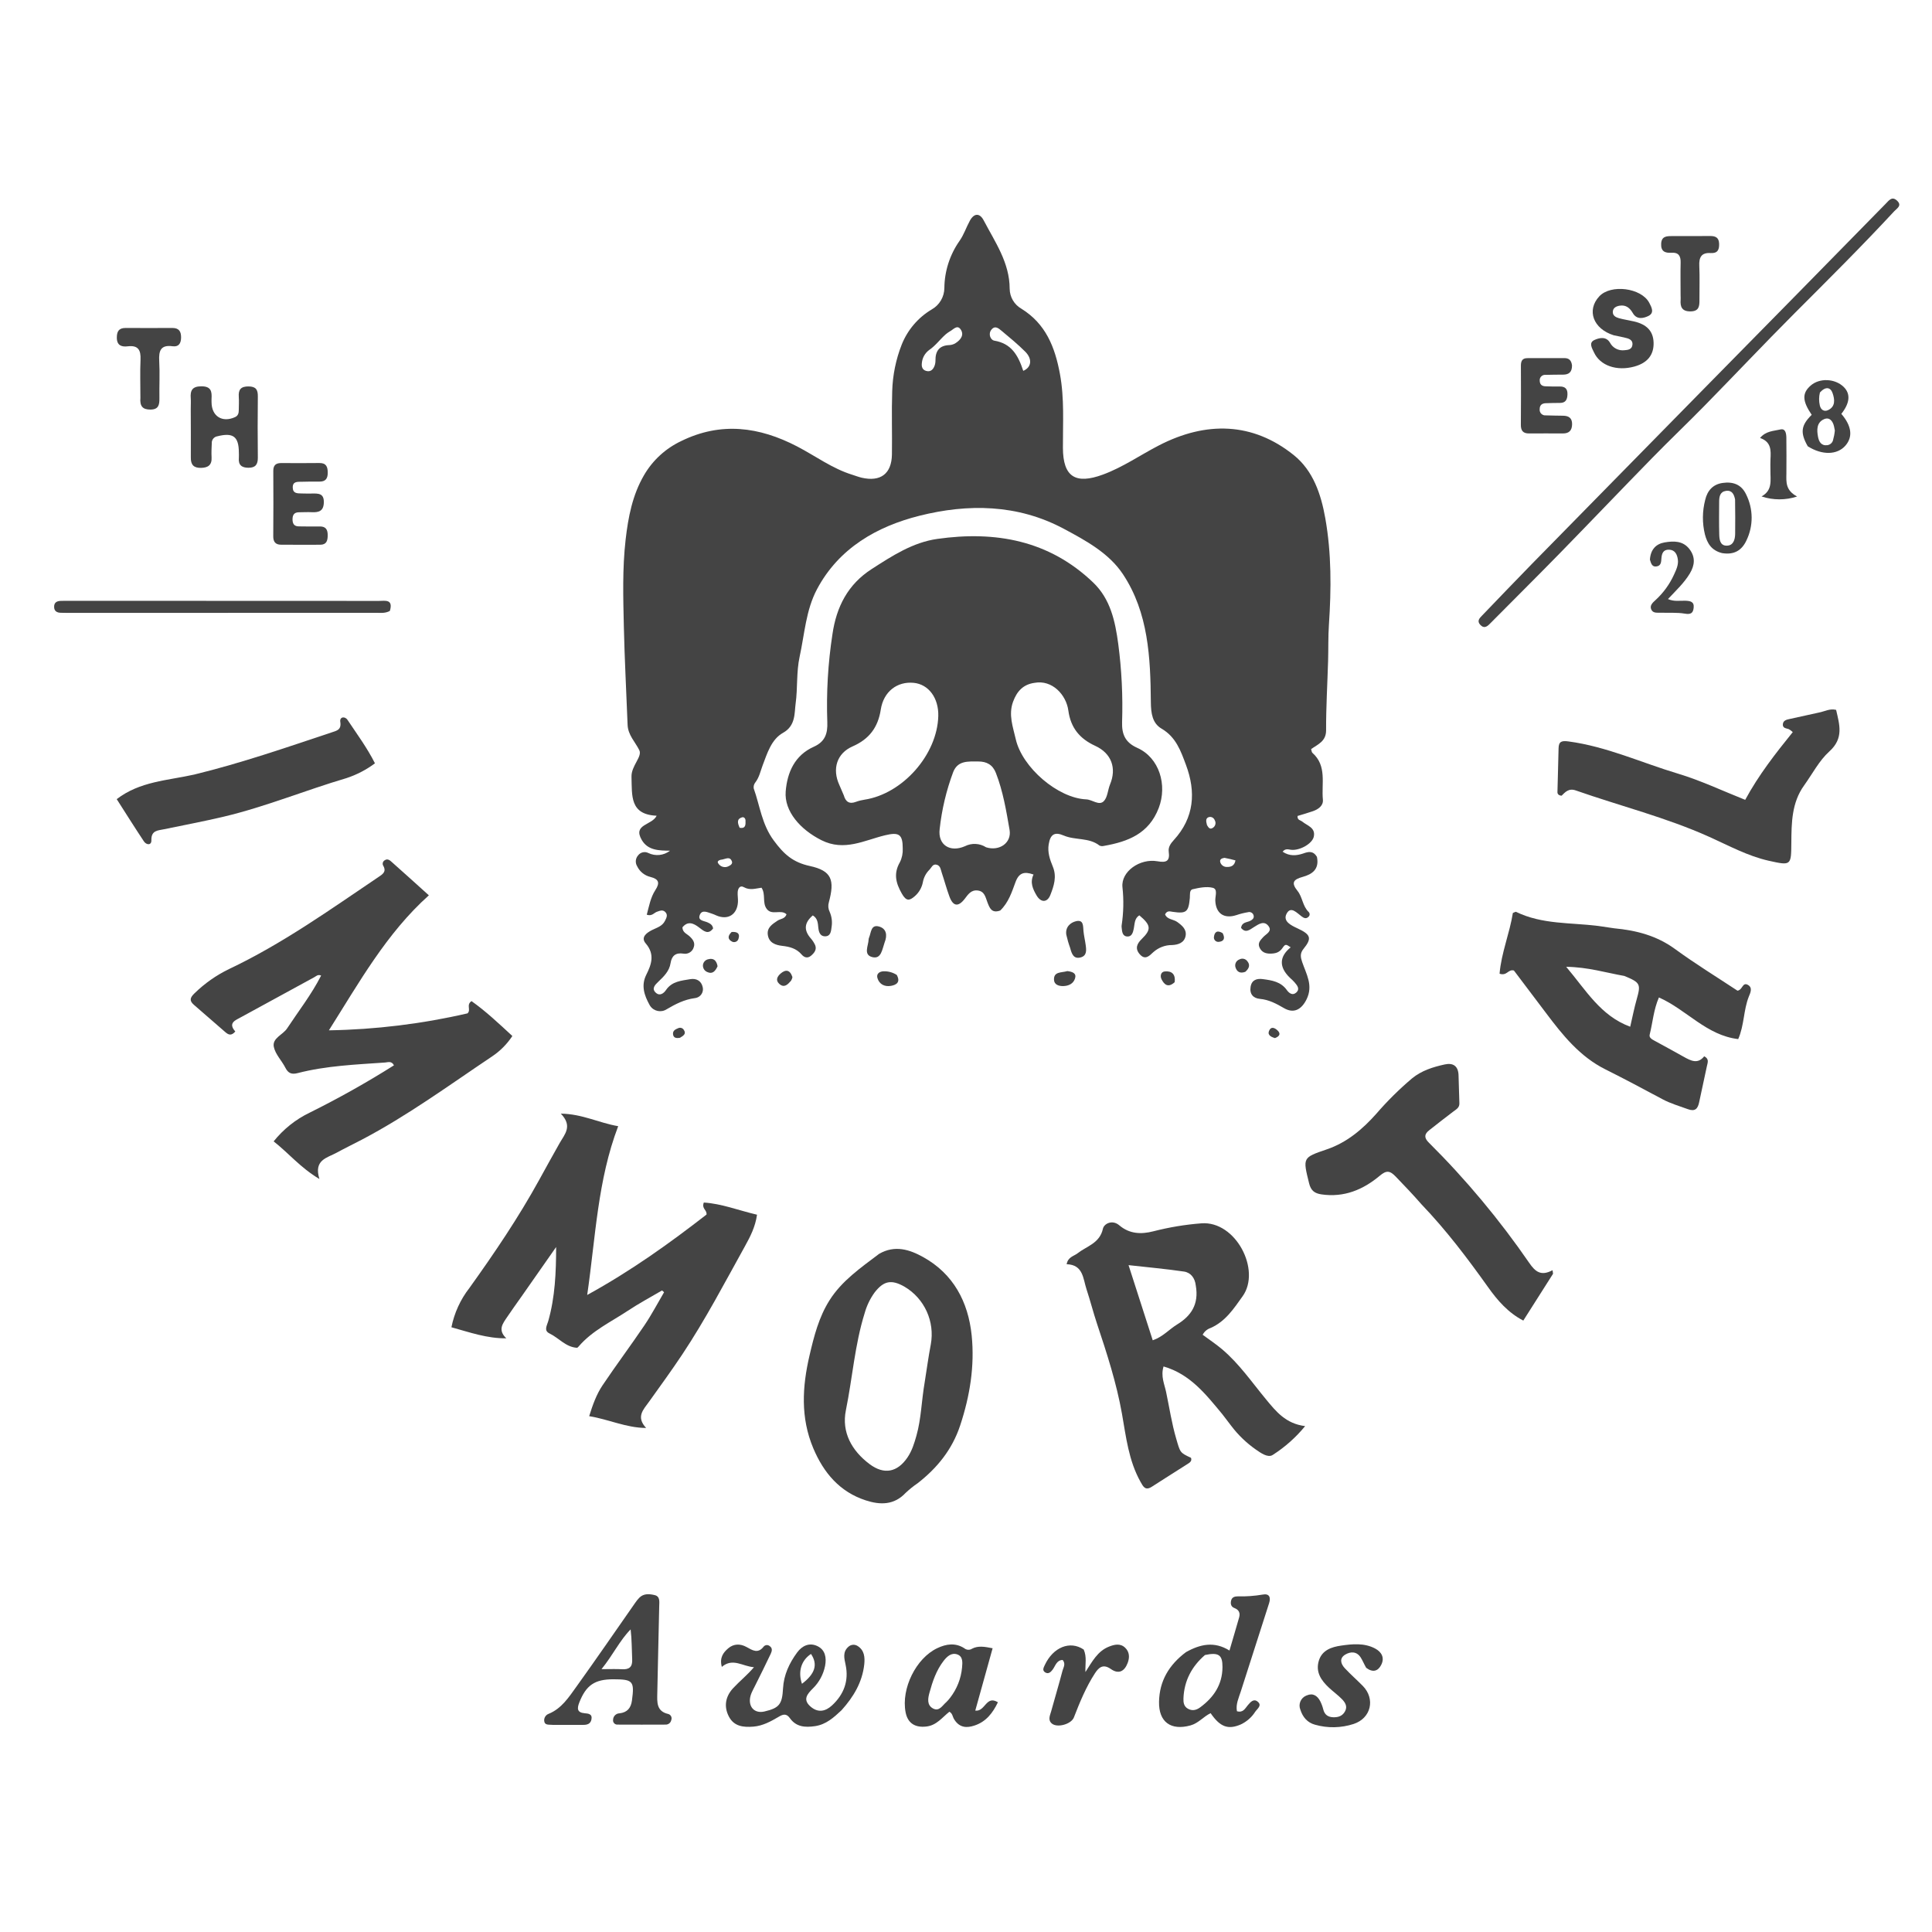 <?xml version="1.0" encoding="utf-8"?>
<!-- Generator: Adobe Illustrator 27.8.0, SVG Export Plug-In . SVG Version: 6.00 Build 0)  -->
<svg version="1.1" id="Layer_1" xmlns="http://www.w3.org/2000/svg" xmlns:xlink="http://www.w3.org/1999/xlink" x="0px" y="0px"
	 viewBox="0 0 500 500" style="enable-background:new 0 0 500 500;" xml:space="preserve">
<style type="text/css">
	.st0{fill:#444444;}
</style>
<g id="importal" transform="translate(-69.133 -83.623)">
	<path id="Path_21434" class="st0" d="M409.95,305.36c0.68,3.25-1.25,4.53-3.68,5.2c-2.35,0.65-3.1,1.46-1.33,3.64
		c1.28,1.58,1.29,3.93,2.87,5.44c0.34,0.33,0.34,0.88,0,1.21c-0.02,0.02-0.04,0.04-0.06,0.06c-0.62,0.59-1.19,0.3-1.76-0.12
		c-1.22-0.89-2.81-2.79-3.9-0.68c-1.01,1.96,1.2,3.01,2.83,3.77c3.44,1.59,3.8,2.56,1.56,5.31c-0.95,1.16-0.77,2.15-0.36,3.37
		c1.06,3.13,2.93,6.08,1.15,9.69c-1.31,2.65-3.3,3.75-5.83,2.28c-1.97-1.14-3.9-2.19-6.25-2.4c-1.76-0.16-2.71-1.29-2.4-3.14
		c0.3-1.81,1.65-2.18,3.18-1.97c2.34,0.31,4.65,0.66,6.2,2.84c0.52,0.73,1.44,1.5,2.4,0.66c1.09-0.97,0.26-1.87-0.41-2.68
		c-0.38-0.42-0.79-0.81-1.21-1.18c-2.85-2.76-2.77-5.46,0.21-7.87c-1.24-0.83-1.37-0.92-2.14,0.2c-0.82,1.19-1.87,1.42-3.15,1.43
		c-1.25,0.01-2.21-0.39-2.76-1.55c-0.57-1.2,0.23-1.93,0.92-2.71c0.75-0.84,2.47-1.5,1.36-2.91c-1.15-1.47-2.57-0.42-3.76,0.32
		c-1.1,0.69-2.15,1.64-3.31,0.19c0.22-1.52,1.49-1.38,2.36-1.82c0.51-0.26,1.01-0.62,0.91-1.28c-0.08-0.63-0.67-1.08-1.3-1
		c-0.06,0.01-0.12,0.02-0.18,0.04c-1.02,0.17-2.02,0.42-2.99,0.75c-3.21,1.05-5.35-0.43-5.47-3.78c-0.04-1.16,0.71-2.96-0.67-3.29
		c-1.61-0.4-3.5-0.01-5.19,0.38c-0.88,0.2-0.66,1.44-0.73,2.26c-0.33,3.62-0.89,4.1-4.39,3.59c-0.77-0.11-1.48-0.4-2.02,0.65
		c0.54,1.36,2.13,1.24,3.14,1.96c1.28,0.93,2.5,1.94,2.17,3.64c-0.34,1.75-1.91,2.27-3.47,2.34c-1.81-0.02-3.55,0.65-4.89,1.85
		c-1.06,1-2.12,2.13-3.52,0.51c-1.27-1.48-0.7-2.72,0.54-3.93c2.53-2.48,2.4-3.57-0.63-6.12c-1.3,0.8-1.18,2.23-1.44,3.46
		c-0.2,0.99-0.5,2.03-1.59,2.02c-1.35-0.01-1.44-1.24-1.54-2.29c-0.03-0.19-0.03-0.38-0.01-0.57c0.5-3.29,0.57-6.63,0.21-9.93
		c-0.4-4.02,4.52-7.49,9.07-6.68c2.31,0.41,3.25-0.02,2.91-2.48c-0.17-1.2,0.53-2.16,1.31-3.01c5.31-5.8,5.77-12.45,3.14-19.48
		c-1.33-3.57-2.57-7.17-6.3-9.35c-2.37-1.39-2.75-3.91-2.78-6.87c-0.1-11.5-0.62-23.15-7.22-33.1c-3.61-5.44-9.53-8.67-15.29-11.75
		c-11.98-6.41-24.84-6.53-37.38-3.38c-10.94,2.75-20.85,8.34-26.52,19.03c-2.87,5.41-3.2,11.56-4.48,17.42
		c-0.88,4.02-0.49,8.17-1.04,12.14c-0.34,2.44,0.06,5.73-3.25,7.58c-3.03,1.69-4.1,5.29-5.3,8.46c-0.56,1.49-0.86,3.06-1.87,4.37
		c-0.36,0.44-0.51,1-0.43,1.56c1.62,4.53,2.09,9.31,5.21,13.51c2.58,3.49,4.89,5.61,9.31,6.57c5.71,1.24,6.48,3.64,4.92,9.42
		c-0.24,0.82-0.16,1.69,0.22,2.45c0.53,1.22,0.71,2.56,0.5,3.87c-0.14,1.12-0.23,2.48-1.74,2.46c-1.26-0.02-1.59-1.16-1.7-2.24
		c-0.11-1.23-0.2-2.45-1.43-3.17c-2.2,1.88-2.37,3.76-0.6,5.85c0.5,0.55,0.91,1.18,1.22,1.86c0.44,1.14-0.21,1.97-1.04,2.69
		c-0.95,0.82-1.84,0.46-2.48-0.29c-1.34-1.56-3.08-2.01-5-2.23c-1.75-0.2-3.44-0.79-3.74-2.83c-0.28-1.9,1.16-2.79,2.54-3.71
		c0.74-0.49,1.89-0.42,2.3-1.63c-1.45-1.37-3.77,0.38-5.11-1.38c-1.23-1.61-0.2-3.74-1.36-5.5c-1.51,0.19-3.01,0.75-4.57-0.14
		c-1.01-0.58-1.54,0.33-1.6,1.29c-0.05,0.84,0.12,1.7,0.07,2.54c-0.18,3.27-2.61,4.78-5.59,3.49c-0.34-0.16-0.69-0.31-1.05-0.43
		c-1.13-0.33-2.63-1.21-3.23,0.28c-0.63,1.55,1.16,1.52,2.09,1.98c0.59,0.29,1.2,0.59,1.35,1.53c-1.28,1.74-2.46,0.64-3.64-0.26
		c-1.47-1.13-2.92-1.72-4.3-0.02c0.04,1.32,1.08,1.63,1.75,2.23c0.89,0.8,1.62,1.7,1.17,2.94c-0.34,1.15-1.5,1.85-2.67,1.63
		c-2.01-0.31-3.02,0.56-3.32,2.46c-0.33,2.11-1.75,3.45-3.2,4.84c-0.78,0.75-1.83,1.76-0.58,2.85c1.03,0.9,2.03,0.11,2.62-0.76
		c1.53-2.23,3.94-2.38,6.23-2.78c1.59-0.27,2.88,0.42,3.24,2.03c0.32,1.24-0.43,2.5-1.67,2.81c-0.13,0.03-0.26,0.05-0.39,0.07
		c-2.7,0.36-4.95,1.52-7.25,2.87c-1.43,0.94-3.36,0.54-4.3-0.89c-0.06-0.09-0.11-0.18-0.16-0.27c-1.32-2.41-2.23-4.96-0.82-7.77
		c1.34-2.67,2.27-5.28-0.14-8.09c-1.37-1.59,0.19-2.74,1.6-3.46c1.25-0.63,2.68-0.99,3.37-2.39c0.38-0.76,0.84-1.56,0.05-2.32
		c-0.66-0.63-1.38-0.29-2.11-0.04c-0.77,0.26-1.26,1.22-2.65,0.77c0.59-2.17,0.97-4.45,2.22-6.37c1.27-1.94,0.85-2.87-1.29-3.41
		c-1.49-0.36-2.75-1.37-3.41-2.75c-0.57-0.91-0.45-2.09,0.28-2.88c0.62-0.77,1.68-1.01,2.57-0.58c1.84,0.91,4.03,0.68,5.65-0.58
		c-2.84-0.03-5.72-0.05-7.31-2.77c-2.41-4.13,2.65-3.76,3.85-6.28c-6.98-0.3-6.36-5.17-6.51-10.07c-0.09-2.85,2.85-5.2,2.02-6.89
		c-1.05-2.14-2.93-3.9-3.03-6.57c-0.32-8.46-0.78-16.9-0.97-25.36c-0.17-7.53-0.4-15.07,0.46-22.58c0.67-5.81,1.75-11.5,4.77-16.68
		c2.24-3.85,5.6-6.92,9.63-8.82c10.26-5.03,20.18-3.7,29.99,1.4c4.75,2.47,9.09,5.73,14.28,7.33c0.81,0.25,1.6,0.57,2.42,0.76
		c4.9,1.13,7.76-1.03,7.83-6.03c0.08-5.45-0.11-10.91,0.07-16.36c0.12-4.14,0.95-8.23,2.47-12.08c1.52-3.79,4.24-6.98,7.75-9.07
		c2.01-1.13,3.26-3.25,3.28-5.56c0.04-4.36,1.41-8.6,3.91-12.17c1.13-1.59,1.75-3.53,2.7-5.26c1.08-1.96,2.54-2.03,3.57-0.06
		c2.94,5.62,6.71,10.92,6.72,17.7c0.03,2.14,1.18,4.1,3.04,5.16c6.29,3.9,8.68,9.9,9.97,16.89c1.18,6.39,0.74,12.75,0.77,19.13
		c0.03,7.48,3.23,9.54,10.39,6.89c5.17-1.91,9.65-5.06,14.48-7.55c12.22-6.3,24.25-6,34.86,2.51c5.05,4.05,7.07,10.15,8.17,16.34
		c1.62,9.12,1.56,18.35,0.94,27.58c-0.21,3.1-0.12,6.21-0.21,9.32c-0.18,6-0.54,11.99-0.52,17.99c0.01,2.88-2.15,3.64-3.88,4.87
		c0.14,0.44,0.15,0.79,0.32,0.95c3.84,3.38,2.32,7.99,2.73,12.13c0.15,1.57-1.17,2.49-2.59,2.99c-1.32,0.46-2.67,0.84-3.96,1.23
		c-0.12,1.11,0.75,1.08,1.21,1.46c1.3,1.07,3.48,1.56,2.99,3.89c-0.4,1.86-3.66,3.66-5.88,3.41c-0.71-0.08-1.44-0.42-2.2,0.49
		c1.8,1.22,3.61,1.05,5.35,0.46C407.78,304.01,408.95,303.75,409.95,305.36 M313.88,170.15c-1.48,1.3-2.62,2.93-4.29,4.06
		c-1.08,0.8-1.77,2.02-1.88,3.36c-0.11,0.9,0.08,1.74,1.09,2.04c1.12,0.32,1.8-0.3,2.18-1.28c0.17-0.44,0.25-0.91,0.25-1.38
		c-0.04-2.48,0.99-3.94,3.63-4.02c0.56-0.03,1.11-0.21,1.58-0.51c1.3-0.83,2.28-2.11,1.33-3.52c-0.93-1.39-1.95,0.07-2.88,0.52
		C314.54,169.64,314.2,169.88,313.88,170.15 M333.95,179.6c2.12-0.9,2.43-3.05,0.5-4.98c-1.91-1.91-4.01-3.63-6.08-5.36
		c-0.76-0.63-1.71-1.51-2.66-0.32c-0.94,1.18-0.15,2.7,0.72,2.84C330.88,172.51,332.62,175.54,333.95,179.6 M386.03,305.63
		c-0.69,0.11-1.35,0.36-1.07,1.21c0.26,0.72,0.97,1.19,1.73,1.15c1.07,0.02,1.94-0.34,2.18-1.7
		C387.98,306.06,387.2,305.85,386.03,305.63 M255.6,306.14c-0.49,0.14-0.95,0.44-0.58,0.94c0.57,0.9,1.74,1.22,2.68,0.71
		c0.51-0.24,1.08-0.63,0.85-1.24C257.99,305.06,256.86,306.04,255.6,306.14 M381.5,297.15c0.35,0.57,0.7,1.25,1.51,0.72
		c0.68-0.42,0.9-1.31,0.49-1.99c-0.2-0.55-0.76-0.9-1.35-0.83C381.14,295.25,381.19,296.03,381.5,297.15 M260.56,297.86
		c1.64,0.27,1.53-0.9,1.51-1.9c-0.01-0.5-0.38-0.97-0.9-0.81C259.8,295.54,259.96,296.57,260.56,297.86L260.56,297.86z"/>
	<path id="Path_21435" class="st0" d="M328,319.26c-2.26,0.82-2.76-0.68-3.33-2.14c-0.5-1.29-0.71-2.83-2.52-3.04
		c-1.71-0.2-2.48,1.03-3.35,2.16c-1.66,2.15-3,1.98-3.95-0.58c-0.75-2.02-1.3-4.13-1.99-6.17c-0.26-0.78-0.33-1.79-1.28-2.07
		c-1.07-0.31-1.37,0.75-1.94,1.32c-0.87,0.87-1.45,1.98-1.67,3.19c-0.27,1.4-1,2.68-2.07,3.61c-1.39,1.22-2.22,1.38-3.38-0.66
		c-1.59-2.79-2.15-5.23-0.5-8.11c0.55-1.1,0.8-2.33,0.74-3.56c0.01-3.73-1.02-4.27-4.56-3.42c-5.37,1.29-10.55,4.25-16.47,1.28
		c-5.5-2.76-9.67-7.51-9.26-12.63c0.4-4.98,2.39-9.38,7.28-11.56c2.96-1.32,3.6-3.49,3.49-6.35c-0.27-7.62,0.17-15.24,1.33-22.77
		c1.04-7.14,4.01-12.89,10.1-16.83c5.3-3.42,10.7-6.95,17.06-7.84c15.01-2.12,28.88,0.35,40.3,11.27c4.51,4.31,5.71,10.06,6.5,15.87
		c0.89,6.72,1.22,13.5,1,20.27c-0.09,3.08,0.75,5.25,3.93,6.67c5.73,2.56,7.81,9.63,5.56,15.54c-2.56,6.71-7.99,8.74-14.24,9.84
		c-0.37,0.1-0.76,0.06-1.1-0.1c-2.73-2.14-6.27-1.32-9.24-2.59c-2.37-1.02-3.47-0.33-3.9,2.24c-0.35,2.05,0.3,3.97,1.05,5.77
		c1.1,2.65,0.29,5.03-0.63,7.38c-0.78,1.98-2.43,2.02-3.55,0.13c-0.95-1.62-1.79-3.35-0.8-5.43c-2.38-0.85-3.78-0.49-4.68,2
		C330.99,314.47,330.18,317.14,328,319.26 M336.88,260.34c-2.94,0.4-4.57,2.17-5.57,4.9c-1.23,3.38-0.02,6.51,0.7,9.68
		c1.67,7.34,10.91,15.27,18.25,15.58c1.58,0.07,3.29,1.7,4.52,0.48c1-1,1.04-2.92,1.64-4.37c1.73-4.19,0.38-8.02-3.84-9.96
		c-4.01-1.84-6.35-4.65-6.96-9.14C345.07,263.43,341.44,259.5,336.88,260.34 M287.51,289.46c0.47,1.67,1.43,2.34,3.17,1.67
		c0.71-0.26,1.44-0.44,2.18-0.55c9.89-1.51,18.84-11.65,19.1-21.65c0.12-4.67-2.51-8.22-6.37-8.59c-4.27-0.41-7.79,2.26-8.51,6.9
		c-0.71,4.62-2.98,7.66-7.3,9.55c-4.11,1.8-5.31,5.86-3.44,9.95C286.68,287.52,287.02,288.29,287.51,289.46 M324.33,302.9
		c3.42,1.09,6.66-1.14,6.08-4.5c-0.86-4.98-1.69-9.98-3.54-14.74c-0.83-2.12-2.37-2.98-4.6-2.97c-2.57,0.01-5.26-0.29-6.45,2.74
		c-1.78,4.75-2.95,9.7-3.5,14.73c-0.52,4.12,2.66,6.15,6.52,4.47C320.59,301.74,322.68,301.84,324.33,302.9L324.33,302.9z"/>
	<path id="Path_21436" class="st0" d="M149.27,371.58c7.48-3.71,14.76-7.8,21.82-12.25c-0.61-1.2-1.56-0.79-2.28-0.73
		c-7.59,0.53-15.22,0.83-22.64,2.74c-1.55,0.4-2.45,0.06-3.18-1.38c-0.93-1.84-2.59-3.47-2.99-5.39c-0.48-2.29,2.32-3.11,3.43-4.79
		c2.98-4.52,6.33-8.8,8.81-13.69c-0.87-0.35-1.27,0.16-1.73,0.41c-6.28,3.42-12.55,6.84-18.82,10.27c-1.63,0.89-3.64,1.56-1.66,3.8
		c-1.05,1.23-1.82,0.83-2.6,0.15c-2.69-2.35-5.39-4.7-8.1-7.04c-1.24-1.07-1.04-1.85,0.12-2.97c2.63-2.57,5.65-4.7,8.96-6.3
		c13.77-6.52,26.1-15.34,38.66-23.81c1.05-0.71,2.14-1.34,1.26-2.9c-0.3-0.48-0.16-1.12,0.33-1.42c0.03-0.02,0.05-0.03,0.08-0.05
		c0.73-0.45,1.28,0.03,1.76,0.46c3.15,2.8,6.28,5.62,9.62,8.64c-10.99,9.85-18.04,22.56-25.87,34.94c12.08-0.2,24.1-1.67,35.87-4.39
		c1-0.91-0.42-2.18,1.04-3.17c3.68,2.6,7.05,5.78,10.57,9.03c-1.38,2.09-3.15,3.88-5.23,5.27c-11.1,7.44-21.89,15.35-33.77,21.58
		c-2.16,1.13-4.37,2.2-6.51,3.37c-2.44,1.33-5.97,1.83-4.42,6.79c-4.92-2.92-7.96-6.7-11.85-9.74
		C142.48,375.86,145.65,373.32,149.27,371.58z"/>
	<path id="Path_21437" class="st0" d="M190.61,416.96c6.54-9.12,12.7-18.24,18.02-27.9c1.77-3.21,3.53-6.42,5.34-9.61
		c1.29-2.27,3.44-4.39,0.3-7.62c5.59,0.08,9.82,2.39,14.85,3.25c-5.33,13.99-5.82,28.48-8.02,43.68
		c11.48-6.31,21.38-13.44,30.88-20.81c0.14-1.25-1.32-1.47-0.7-3.11c4.58,0.28,9.02,2.04,13.77,3.15c-0.44,3.14-1.75,5.67-3.08,8.07
		c-5.25,9.46-10.26,19.06-16.26,28.08c-2.76,4.15-5.7,8.19-8.6,12.24c-1.45,2.03-3.46,3.91-0.76,6.8c-5.2-0.03-9.64-2.23-14.74-3.05
		c0.94-3.01,1.9-5.66,3.45-7.97c3.51-5.23,7.29-10.28,10.82-15.5c1.87-2.76,3.42-5.73,5.11-8.6l-0.52-0.47
		c-2.96,1.74-6,3.36-8.86,5.26c-4.37,2.9-9.23,5.15-12.73,9.25c-0.12,0.14-0.3,0.34-0.44,0.33c-2.9-0.18-4.67-2.54-7.08-3.7
		c-1.55-0.74-0.69-2-0.35-3.18c1.78-6.23,2.04-12.65,2.05-19.2c-3,4.28-6,8.57-8.99,12.85c-1.24,1.77-2.52,3.52-3.72,5.32
		c-1.08,1.62-2.48,3.28-0.19,5.46c-4.98,0.05-9.44-1.54-14.2-2.86C186.7,423.42,188.29,419.94,190.61,416.96z"/>
	<path id="Path_21438" class="st0" d="M385.48,449.63c-4.3-5.19-8.34-10.38-15.22-12.37c-0.77,2.54,0.23,4.56,0.66,6.61
		c0.85,4.04,1.45,8.12,2.62,12.1c1.04,3.56,0.93,3.6,3.82,4.93c0.31,0.83-0.3,1.23-0.84,1.57c-3.09,1.98-6.21,3.91-9.28,5.91
		c-1.71,1.11-2.24-0.01-2.95-1.27c-3.06-5.47-3.73-11.58-4.79-17.58c-1.41-7.98-3.91-15.66-6.46-23.32
		c-0.98-2.94-1.74-5.96-2.71-8.9c-0.92-2.79-0.84-6.37-5.15-6.51c0.34-1.9,1.87-2.07,2.83-2.83c2.39-1.87,5.73-2.57,6.56-6.36
		c0.28-1.29,2.41-2.43,4.23-0.88c2.63,2.24,5.63,2.37,8.79,1.56c4.09-1.05,8.27-1.75,12.48-2.07c8.88-0.67,15.48,12.1,10.66,18.86
		c-2.31,3.23-4.45,6.54-8.29,8.22c-0.89,0.3-1.63,0.93-2.06,1.76c1.67,1.23,3.43,2.4,5.04,3.76c4.42,3.74,7.68,8.51,11.34,12.93
		c2.6,3.15,5.11,6.32,10.14,6.95c-2.39,2.92-5.23,5.45-8.42,7.48c-1.24,0.78-3.06-0.53-4.37-1.44c-2.39-1.68-4.51-3.71-6.28-6.04
		C387.1,451.72,386.35,450.75,385.48,449.63 M378.6,416.31c-0.21-1.9-1.26-3.35-3.07-3.61c-4.61-0.68-9.26-1.09-14.33-1.66
		l6.26,19.45c2.62-0.89,4.24-2.83,6.3-4.09C377.32,424.23,379.47,421.23,378.6,416.31L378.6,416.31z"/>
	<path id="Path_21439" class="st0" d="M486.85,323.86c5.84,0.55,11.06,1.93,15.75,5.35c5.3,3.87,10.91,7.31,16.19,10.8
		c1.34-0.19,1.27-2.26,2.66-1.52c1.38,0.74,0.64,2.14,0.28,3.04c-1.4,3.51-1.17,7.42-2.75,11.01c-8.22-0.96-13.32-7.58-20.52-10.78
		c-1.39,3.19-1.6,6.49-2.39,9.61c-0.22,0.85,0.66,1.26,1.32,1.63c2.47,1.36,4.96,2.69,7.42,4.08c1.86,1.04,3.68,2.05,5.37-0.09
		c1.36,0.69,0.88,1.66,0.7,2.54c-0.66,3.12-1.35,6.24-2.01,9.36c-0.35,1.67-1.04,2.48-2.94,1.78c-2.2-0.81-4.46-1.45-6.55-2.57
		c-4.89-2.62-9.78-5.23-14.75-7.71c-6.64-3.31-11.09-8.88-15.4-14.61c-2.81-3.74-5.64-7.47-8.3-10.99c-1.53-0.4-1.76,1.48-3.71,0.83
		c0.44-5.35,2.62-10.49,3.44-15.72c0.49-0.18,0.71-0.35,0.82-0.29c6.72,3.28,14.09,2.75,21.22,3.64
		C484.01,323.43,485.3,323.65,486.85,323.86 M489.52,336.2c-4.75-0.84-9.41-2.29-15.06-2.37c5.17,6.1,8.87,12.66,16.57,15.51
		c0.59-2.53,1.03-4.81,1.66-7.04C493.82,338.31,493.68,337.92,489.52,336.2L489.52,336.2z"/>
	<path id="Path_21440" class="st0" d="M296.63,408.13c4.12-2.4,8-1.07,11.39,0.81c7.85,4.34,11.69,11.61,12.58,20.26
		c0.81,7.94-0.46,15.73-2.98,23.34c-2.07,6.24-5.95,11.02-11.04,14.97c-1.09,0.74-2.11,1.57-3.07,2.47c-3,3.2-6.61,3.15-10.34,1.93
		c-6.75-2.2-10.89-7.15-13.56-13.48c-3.32-7.89-2.87-15.9-0.96-24.07c1.16-4.98,2.41-9.88,5.16-14.22
		C286.98,415.11,291.82,411.77,296.63,408.13 M308.45,441.29c0.52-3.24,0.95-6.5,1.57-9.72c1.09-5.92-1.62-11.89-6.8-14.95
		c-3.38-1.93-5.39-1.55-7.76,1.52c-1.16,1.61-2.02,3.41-2.55,5.31c-2.56,8.18-3.16,16.76-4.86,25.13c-1.16,5.7,1.5,10.48,6.14,13.96
		c3.74,2.8,7.18,2.12,9.79-1.72c1.19-1.75,1.78-3.7,2.34-5.7C307.55,450.76,307.6,446.21,308.45,441.29L308.45,441.29z"/>
	<path id="Path_21441" class="st0" d="M437,395.29c-2.23-2.57-4.45-4.86-6.66-7.17c-1.54-1.6-2.43-1.64-4.13-0.21
		c-4.32,3.62-9.24,5.67-15.08,4.82c-1.83-0.27-2.75-1.01-3.21-2.89c-1.63-6.61-1.71-6.62,4.52-8.74c5.26-1.78,9.31-5.22,12.91-9.27
		c2.83-3.28,5.91-6.32,9.21-9.12c2.5-2.04,5.42-2.94,8.46-3.61c2.17-0.48,3.48,0.41,3.58,2.72c0.1,2.44,0.12,4.89,0.22,7.33
		c0.04,1.16-0.82,1.57-1.57,2.14c-2.1,1.58-4.17,3.21-6.24,4.84c-1.32,1.03-1.34,1.98-0.08,3.22c9.61,9.55,18.3,19.97,25.98,31.13
		c1.52,2.21,3,3.5,6.02,1.87l0.13,0.92l-7.7,12.12c-3.94-2.05-6.68-5.22-9.11-8.64C448.95,409.32,443.47,402.04,437,395.29z"/>
	<path id="Path_21442" class="st0" d="M539.83,268.04c1.57-0.3,2.84-1.11,4.49-0.7c0.86,3.8,2.04,7.33-1.74,10.74
		c-2.66,2.4-4.4,5.83-6.54,8.8c-3.23,4.48-3.27,9.68-3.31,14.87c-0.04,5.89-0.06,5.92-5.82,4.64c-5.46-1.22-10.36-3.92-15.4-6.18
		c-11.19-5.04-23.07-7.99-34.59-12.03c-1.83-0.64-2.75,0.49-3.65,1.37c-0.84-0.07-1.09-0.51-1.07-0.98
		c0.08-3.76,0.22-7.52,0.29-11.28c0.04-1.83,0.84-2.01,2.55-1.79c9.88,1.31,18.9,5.51,28.32,8.33c5.94,1.78,11.53,4.45,17.43,6.79
		c3.48-6.43,7.81-11.96,12.31-17.53c-0.32-0.31-0.67-0.57-1.06-0.78c-0.71-0.23-1.61-0.24-1.5-1.3c0.1-0.9,0.88-1.13,1.64-1.29
		C534.66,269.17,537.14,268.65,539.83,268.04z"/>
	<path id="Path_21443" class="st0" d="M119.39,284.08c12.21-2.97,23.85-7.01,35.53-10.9c1.37-0.46,2.61-0.65,2.28-2.76
		c-0.2-1.29,1.19-1.51,1.87-0.49c2.43,3.65,5.06,7.19,7.1,11.24c-2.24,1.67-4.74,2.97-7.4,3.84c-10.64,3.14-20.94,7.41-31.75,9.97
		c-5.11,1.21-10.28,2.18-15.43,3.25c-1.62,0.34-3.35,0.27-3.28,2.86c0.04,1.35-1.29,1.26-1.95,0.26c-2.38-3.58-4.66-7.22-7.02-10.91
		C105.34,285.83,112.45,285.63,119.39,284.08z"/>
	<path id="Path_21444" class="st0" d="M510.48,183.85c7.99-8.13,15.85-16.11,23.7-24.09c7.66-7.78,15.3-15.58,22.94-23.38
		c0.87-0.89,1.67-2.08,3-0.8c1.33,1.27-0.1,1.99-0.79,2.74c-8.38,9.05-17.13,17.73-25.84,26.45c-7.84,7.86-15.46,15.94-23.24,23.87
		c-4.48,4.57-9.11,8.97-13.58,13.55c-8.03,8.21-15.95,16.52-23.97,24.73c-5.98,6.12-12.06,12.14-18.08,18.22
		c-0.77,0.78-1.52,1.13-2.39,0.19c-0.93-1-0.21-1.71,0.46-2.4c4.31-4.47,8.59-8.97,12.94-13.41
		C480.52,214.33,495.44,199.18,510.48,183.85z"/>
	<path id="Path_21445" class="st0" d="M376.05,511.2c3.73-2.09,7.35-2.86,11.27-0.42c0.88-3.02,1.71-5.79,2.5-8.57
		c0.33-1.17-0.06-1.99-1.25-2.44c-0.83-0.32-1.02-1.04-0.84-1.87c0.2-0.95,0.98-1.14,1.73-1.14c2.16,0.06,4.32-0.1,6.45-0.46
		c1.69-0.33,2.17,0.67,1.66,2.24c-2.45,7.61-4.89,15.21-7.32,22.83c-0.53,1.66-1.34,3.29-1,5.12c1.63,0.46,2.12-0.75,2.81-1.55
		c0.7-0.83,1.52-1.79,2.56-0.93c1.2,0.98-0.1,1.84-0.63,2.6c-0.91,1.44-2.22,2.59-3.77,3.31c-3.28,1.4-5.33,0.64-7.78-2.93
		c-1.84,0.87-3.14,2.6-5.21,3.17c-5.08,1.4-8.24-0.88-8.14-6.11C369.19,518.67,371.65,514.51,376.05,511.2 M380.98,511.94
		c-3.43,2.96-5.39,6.66-5.57,11.22c-0.04,1.04,0.09,2.08,1.16,2.68c1.14,0.64,2.19,0.36,3.16-0.35c3.51-2.58,5.75-5.88,5.78-10.4
		C385.53,511.95,384.56,511.17,380.98,511.94L380.98,511.94z"/>
	<path id="Path_21446" class="st0" d="M212.2,530.02c-1.04-0.11-2.1,0.18-2.23-1.04c-0.07-0.79,0.4-1.53,1.13-1.81
		c3.36-1.36,5.22-4.28,7.18-7c5.16-7.18,10.16-14.48,15.23-21.72c0.32-0.47,0.67-0.91,1.06-1.32c1.15-1.17,2.63-1.01,3.98-0.7
		c1.46,0.34,1.21,1.74,1.19,2.83c-0.15,7.53-0.36,15.06-0.5,22.59c-0.04,2.24-0.26,4.66,2.83,5.35c0.63,0.17,1,0.82,0.83,1.45
		c-0.01,0.05-0.03,0.1-0.05,0.15c-0.14,0.68-0.74,1.16-1.43,1.15c-4.14,0.02-8.28,0.02-12.43,0c-0.6,0.06-1.14-0.39-1.2-0.99
		c-0.01-0.09-0.01-0.19,0.01-0.28c0.03-0.9,0.75-1.62,1.65-1.65c2.02-0.22,2.97-1.39,3.23-3.3c0.68-5.03,0.28-5.5-4.78-5.51
		c-4.87-0.01-7.11,1.55-8.86,6.05c-0.58,1.5-0.58,2.57,1.41,2.74c0.92,0.08,2.03,0.16,1.75,1.59c-0.22,1.15-1.07,1.43-2.11,1.42
		C217.54,530,214.99,530.02,212.2,530.02 M232.34,505.31c-2.84,2.87-4.5,6.53-7.54,10.29c2.37,0,3.83-0.07,5.28,0.02
		c1.9,0.12,2.77-0.59,2.66-2.58C232.62,510.52,232.66,507.99,232.34,505.31L232.34,505.31z"/>
	<path id="Path_21447" class="st0" d="M286.92,526.23c-2.08,1.95-4.01,3.68-6.81,4.11c-2.59,0.39-4.93,0.24-6.57-2.08
		c-0.91-1.29-1.83-0.96-2.89-0.33c-2.04,1.2-4.11,2.34-6.52,2.54c-2.54,0.21-5.01-0.01-6.36-2.6c-1.37-2.64-0.87-5.21,1.07-7.32
		c1.71-1.85,3.72-3.44,5.42-5.46c-2.91-0.18-5.47-2.51-8.32-0.08c-0.64-2.38,0.37-3.7,1.65-4.8c1.44-1.23,3.15-1.23,4.75-0.34
		c1.55,0.86,2.96,1.8,4.43-0.11c0.39-0.46,1.08-0.52,1.55-0.14c0.81,0.55,0.59,1.34,0.27,2.02c-1.34,2.8-2.7,5.59-4.1,8.36
		c-0.55,1.1-1.19,2.16-1.28,3.41c-0.17,2.32,1.49,3.68,3.77,3.14c3.84-0.9,4.58-1.87,4.8-5.96c0.19-3.5,1.62-6.55,3.66-9.32
		c1.3-1.76,3.17-2.61,5.21-1.65c2.07,0.97,2.41,3,2.02,5.1c-0.44,2.23-1.54,4.28-3.17,5.87c-1.38,1.4-2.74,2.84-0.59,4.7
		c1.96,1.7,3.9,1.22,5.57-0.33c3.04-2.82,4.37-6.33,3.5-10.46c-0.36-1.71-0.82-3.35,0.72-4.7c0.66-0.6,1.64-0.68,2.38-0.2
		c1.77,1.11,1.91,2.94,1.72,4.77C292.29,518.96,290.07,522.73,286.92,526.23 M279.02,511.66c-2.54,1.68-3.42,4.58-2.34,7.73
		C280.02,516.86,280.88,514.43,279.02,511.66z"/>
	<path id="Path_21448" class="st0" d="M316.16,528.72c-0.54-0.75-0.45-1.64-1.33-2.1c-1.84,1.45-3.31,3.54-5.98,3.83
		c-2.92,0.33-4.81-0.88-5.35-3.69c-1.18-6.11,2.68-13.99,8.21-16.6c2.3-1.09,4.68-1.45,6.97,0.02c0.57,0.48,1.38,0.54,2.01,0.13
		c1.55-0.82,3.24-0.54,5.33-0.12l-4.49,16.14c2.62,0.32,2.76-4.06,5.86-2.16c-1.33,2.78-3.09,5.07-6.12,6.04
		C319.44,530.81,317.54,530.84,316.16,528.72 M315.06,522.96c1.73-2.25,2.79-4.94,3.05-7.76c0.12-1.29,0.28-2.89-1.25-3.42
		s-2.67,0.57-3.55,1.71c-1.87,2.43-2.84,5.3-3.63,8.2c-0.4,1.44-0.72,3.18,0.89,4.07c1.65,0.91,2.46-0.8,3.49-1.65
		C314.42,523.76,314.75,523.37,315.06,522.96L315.06,522.96z"/>
	<path id="Path_21449" class="st0" d="M170.03,241.73c-1.24,0.67-2.39,0.49-3.51,0.49c-26.56,0.01-53.13,0.02-79.69,0.02
		c-0.66,0-1.32-0.01-1.98-0.03c-0.96-0.03-1.67-0.4-1.71-1.46c-0.05-1.24,0.75-1.61,1.82-1.62c0.47-0.01,0.94-0.02,1.41-0.02
		c26.94,0,53.88,0.01,80.82,0.03C168.74,239.14,170.97,238.58,170.03,241.73z"/>
	<path id="Path_21450" class="st0" d="M118.5,189.53c0-1.13,0.06-1.98,0-2.82c-0.16-2.02,0.36-3.11,2.76-3.11
		c2.55,0,2.73,1.37,2.62,3.25c-0.02,0.28,0,0.57,0,0.85c0.01,3.64,2.75,5.38,6.07,3.88c0.84-0.38,0.97-1.07,0.98-1.85
		c0.01-1.13,0.08-2.27,0-3.39c-0.14-1.88,0.52-2.73,2.55-2.71c1.92,0.03,2.4,0.87,2.38,2.6c-0.06,5.28-0.06,10.55,0,15.83
		c0.02,1.76-0.61,2.63-2.44,2.62c-1.77-0.01-2.64-0.74-2.47-2.56c0.04-0.47,0-0.94,0-1.41c-0.03-4.12-1.49-5.2-5.55-4.18
		c-0.87,0.13-1.51,0.9-1.46,1.78c-0.05,1.22-0.12,2.45-0.05,3.67c0.11,1.97-0.88,2.69-2.71,2.73c-1.9,0.04-2.7-0.78-2.66-2.72
		C118.56,197.91,118.5,193.86,118.5,189.53z"/>
	<path id="Path_21451" class="st0" d="M422.7,515.25c-0.57-0.99-0.91-1.87-1.41-2.66c-1.02-1.61-2.59-1.58-3.96-0.79
		c-1.64,0.95-1.24,2.41-0.15,3.57c1.48,1.58,3.11,3.01,4.63,4.55c3.31,3.36,2.17,8.37-2.35,9.86c-3.25,1.06-6.74,1.13-10.02,0.19
		c-1.97-0.54-3.16-1.97-3.77-3.87c-0.59-1.42,0.09-3.06,1.51-3.65c0.05-0.02,0.11-0.04,0.16-0.06c1.58-0.69,2.74,0.1,3.47,1.51
		c0.34,0.67,0.6,1.38,0.78,2.1c0.35,1.4,1.22,2.01,2.64,2.05c1.35,0.03,2.42-0.39,3.04-1.62c0.63-1.23-0.04-2.24-0.82-3.05
		c-1.04-1.07-2.28-1.95-3.38-2.98c-2-1.88-3.51-4.02-2.63-6.97c0.84-2.79,3.35-3.57,5.73-3.92c2.94-0.43,6.05-0.74,8.85,0.75
		c1.67,0.89,2.52,2.4,1.56,4.25C425.77,516.11,424.43,516.55,422.7,515.25z"/>
	<path id="Path_21452" class="st0" d="M486.79,170.4c-5.38-1.67-7.09-6.51-3.77-10.08c2.99-3.22,10.89-2.22,12.94,1.67
		c0.59,1.13,1.42,2.61-0.25,3.42c-1.31,0.63-3.01,0.96-3.99-0.74c-0.79-1.37-1.81-2.19-3.4-1.94c-0.83,0.13-1.72,0.5-1.79,1.53
		c-0.08,1.04,0.77,1.48,1.59,1.71c1.26,0.35,2.57,0.53,3.85,0.83c3.37,0.77,5.01,2.53,5.11,5.46c0.1,3.19-1.57,5.28-4.96,6.22
		c-4.55,1.26-8.88-0.21-10.47-3.67c-0.48-1.04-1.44-2.49,0.12-3.2c1.25-0.57,3.02-0.99,4.02,0.69c0.72,1.37,2.21,2.15,3.75,1.96
		c0.99-0.07,1.96-0.23,2.07-1.45c0.1-1.05-0.68-1.48-1.55-1.7C489.04,170.85,488.03,170.65,486.79,170.4z"/>
	<path id="Path_21453" class="st0" d="M149.7,211.35c1.84-0.04,3.28-0.07,3.24,2.25c-0.03,2.24-1.23,2.67-3.09,2.58
		c-1.13-0.05-2.26,0.01-3.39,0.02c-1.21,0.02-1.62,0.71-1.62,1.83c0,1.13,0.42,1.81,1.62,1.82c1.79,0.01,3.58,0.06,5.36,0.02
		c1.61-0.04,2.13,0.78,2.12,2.27c0,1.4-0.29,2.46-1.95,2.46c-3.39,0.01-6.77,0.02-10.16-0.01c-1.38-0.01-1.99-0.74-1.98-2.16
		c0.04-5.64,0.05-11.29,0.01-16.93c-0.01-1.45,0.64-2.04,2.04-2.04c3.29,0.02,6.59,0.03,9.88-0.01c1.81-0.02,2.17,1,2.17,2.54
		c0,1.52-0.59,2.29-2.16,2.27c-1.51-0.02-3.01,0-4.52,0.04c-1.1,0.03-2.45-0.18-2.37,1.58c0.06,1.49,1.23,1.42,2.27,1.45
		C147.95,211.36,148.7,211.35,149.7,211.35z"/>
	<path id="Path_21454" class="st0" d="M349.6,510.53c0.84,1.93,0.36,3.73,0.44,5.82c1.74-2.69,3.13-5.41,6.09-6.58
		c1.44-0.57,2.96-0.92,4.21,0.3c1.12,1.09,1.17,2.5,0.63,3.93c-0.85,2.24-2.38,2.95-4.34,1.57c-2.05-1.43-3.15-0.4-4.14,1.12
		c-2.31,3.56-3.91,7.47-5.44,11.41c-0.68,1.74-4.28,2.75-5.69,1.58c-1.09-0.9-0.5-2.08-0.2-3.13c0.97-3.52,2.03-7.03,2.95-10.56
		c0.22-0.83,0.9-1.73,0.04-2.77c-1.6,0.04-1.87,1.55-2.61,2.52c-0.49,0.65-1.09,1.19-1.89,0.71c-0.88-0.53-0.42-1.27-0.1-1.97
		C341.69,509.94,346.04,508.12,349.6,510.53z"/>
	<path id="Path_21455" class="st0" d="M475.97,178.19c0.01,1.81-0.88,2.39-2.33,2.39c-1.5,0-3.01,0.02-4.51,0.06
		c-0.76-0.08-1.44,0.47-1.52,1.23c-0.01,0.13-0.01,0.26,0.01,0.39c0.05,0.94,0.64,1.31,1.49,1.34c1.22,0.04,2.44,0.08,3.66,0.05
		c1.43-0.03,2.07,0.64,2.02,2.05c-0.04,1.28-0.43,2.2-1.93,2.2c-1.22,0-2.44,0.03-3.66,0.07c-0.98,0.03-1.6,0.47-1.6,1.54
		c-0.09,0.8,0.48,1.51,1.28,1.61c0.09,0.01,0.18,0.01,0.28,0c1.5,0.06,3.01,0.06,4.51,0.09c1.42,0.03,2.33,0.57,2.32,2.17
		c-0.01,1.63-0.76,2.43-2.4,2.42c-2.91-0.01-5.82-0.02-8.74,0c-1.56,0.01-2.14-0.73-2.12-2.27c0.05-5.07,0.03-10.15,0.01-15.22
		c-0.01-1.21,0.32-2.01,1.71-2c3.19,0.01,6.39,0,9.58-0.01C475.15,176.31,475.8,176.84,475.97,178.19z"/>
	<path id="Path_21456" class="st0" d="M105.47,186.59c0-3.48-0.11-6.68,0.03-9.88c0.11-2.46-0.57-3.79-3.31-3.46
		c-1.55,0.19-2.81-0.2-2.82-2.21c-0.01-1.58,0.48-2.54,2.23-2.54c4.05,0.02,8.1,0.02,12.15,0c1.72,0,2.27,0.91,2.25,2.52
		c-0.03,1.53-0.67,2.42-2.2,2.21c-3.11-0.42-3.6,1.19-3.46,3.81c0.18,3.19,0,6.4,0.05,9.61c0.02,1.68-0.16,2.97-2.35,2.97
		C106.04,189.62,105.29,188.74,105.47,186.59z"/>
	<path id="Path_21457" class="st0" d="M536.98,199.12c-2.02-3.54-1.74-5.43,1.02-8.14c-2.45-3.6-2.52-5.61-0.26-7.58
		c2.29-2,6.27-1.84,8.53,0.35c1.83,1.78,1.63,4.16-0.6,6.98c2.69,3.13,3.04,5.97,1.03,8.25
		C544.6,201.36,540.72,201.49,536.98,199.12 M543.99,195.03c-0.07-0.37-0.14-0.73-0.22-1.1c-0.32-1.37-1.19-2.42-2.56-1.83
		c-1.97,0.85-1.91,2.82-1.57,4.59c0.23,1.21,0.83,2.37,2.43,2.14c0.67-0.09,1.23-0.57,1.43-1.21
		C543.74,196.77,543.91,195.9,543.99,195.03 M540.13,185.2c-0.28,1.1-0.28,2.25-0.03,3.35c0.25,1.13,1.11,1.68,2.1,1.23
		c2.02-0.92,1.75-2.84,1.21-4.4C542.9,183.88,541.64,183.52,540.13,185.2L540.13,185.2z"/>
	<path id="Path_21458" class="st0" d="M504.07,160.05c0-3-0.06-5.72,0.01-8.44c0.05-1.73-0.52-2.71-2.4-2.58
		c-1.65,0.11-2.74-0.36-2.64-2.33c0.09-1.9,1.35-1.98,2.75-1.98c3.29,0,6.57,0.01,9.86-0.02c1.41-0.01,2.34,0.35,2.39,2.01
		c0.05,1.62-0.44,2.51-2.22,2.4c-2.39-0.15-3.02,1.15-2.91,3.34c0.14,2.9,0.02,5.82,0.04,8.73c0.01,1.61-0.05,3-2.29,3.03
		s-2.73-1.17-2.58-3.04C504.1,160.89,504.08,160.61,504.07,160.05z"/>
	<path id="Path_21459" class="st0" d="M514.77,226.76c-2.72-0.7-3.8-2.51-4.41-4.85c-0.71-2.93-0.68-5.98,0.07-8.89
		c0.55-2.39,1.98-4.05,4.51-4.41c2.64-0.38,4.85,0.35,6.08,2.95c1.88,3.75,1.92,8.16,0.09,11.93
		C519.9,226.09,517.89,227.29,514.77,226.76 M518.17,212.88c-0.26-1.3-0.77-2.44-2.35-2.22c-1.54,0.22-1.77,1.49-1.77,2.78
		c-0.02,2.82-0.05,5.64,0.02,8.45c0.03,1.31,0.19,2.94,1.89,2.95c1.76,0.02,2.2-1.54,2.23-3.03
		C518.24,219,518.2,216.18,518.17,212.88L518.17,212.88z"/>
	<path id="Path_21460" class="st0" d="M496.13,228.45c0.18-2.59,1.54-4.06,3.8-4.45c2.35-0.4,4.75-0.46,6.44,1.74
		c1.58,2.06,1.37,4.17,0.09,6.3c-1.46,2.43-3.53,4.36-5.66,6.62c1.62,0.71,3.1,0.38,4.51,0.43c1.26,0.05,2.32,0.22,2.14,1.84
		c-0.15,1.41-0.79,1.76-2.3,1.5c-2.02-0.34-4.12-0.16-6.18-0.24c-0.91-0.03-2.04,0.21-2.5-0.85c-0.45-1.05,0.41-1.77,1.08-2.39
		c2.02-1.84,3.65-4.07,4.79-6.56c0.58-1.27,1.24-2.6,1.01-4.04c-0.19-1.23-0.7-2.41-2.26-2.47c-1.5-0.05-1.88,0.96-1.98,2.2
		c-0.07,0.95-0.06,2-1.33,2.14C496.72,230.37,496.42,229.49,496.13,228.45z"/>
	<path id="Path_21461" class="st0" d="M527.32,205.3c0-1.12-0.04-1.97,0.01-2.81c0.13-2.28,0.23-4.52-2.7-5.52
		c1.53-1.84,3.55-1.79,5.25-2.2c1.36-0.33,1.54,1.07,1.56,2.13c0.03,3.1,0.04,6.21,0.01,9.31c-0.03,2.13-0.26,4.3,2.77,5.91
		c-2.99,0.98-6.22,0.98-9.2-0.02C527.95,210.48,527.28,207.92,527.32,205.3z"/>
	<path id="Path_21462" class="st0" d="M346.09,328.95c-0.41-1.12-0.74-2.27-1-3.43c-0.29-1.93,1.01-3.15,2.56-3.5
		c1.97-0.44,1.76,1.32,1.89,2.61c0.12,1.2,0.41,2.38,0.57,3.58c0.18,1.33,0.34,2.8-1.38,3.21
		C346.99,331.84,346.5,330.51,346.09,328.95z"/>
	<path id="Path_21463" class="st0" d="M298.06,327.57c-0.64,1.83-0.87,4.32-3.15,3.76c-2.43-0.59-1.03-2.94-0.98-4.58
		c0.01-0.19,0.06-0.37,0.14-0.54c0.52-1.3,0.46-3.45,2.64-2.78C298.5,323.97,298.85,325.61,298.06,327.57z"/>
	<path id="Path_21464" class="st0" d="M345.36,334.94c1.33,0.16,2.42,0.55,1.99,1.91c-0.44,1.38-1.68,1.95-3.12,1.97
		c-1.14,0.01-2.26-0.4-2.32-1.59C341.79,335,343.84,335.4,345.36,334.94z"/>
	<path id="Path_21465" class="st0" d="M301.21,335.93c1.05,1.9-0.11,2.59-1.48,2.83c-1.62,0.29-3.03-0.37-3.52-2.02
		c-0.33-1.12,0.56-1.72,1.62-1.75C299.03,334.96,300.21,335.29,301.21,335.93z"/>
	<path id="Path_21466" class="st0" d="M274.21,336.48c-0.05,0.35-0.18,0.68-0.37,0.97c-0.83,0.94-1.75,1.97-3.05,0.78
		c-1.02-0.94-0.48-1.93,0.37-2.66C272.42,334.5,273.55,334.5,274.21,336.48z"/>
	<path id="Path_21467" class="st0" d="M373.13,337.82c-1.68,1.53-2.7,0.63-3.4-0.78c-0.4-0.81-0.19-1.91,0.84-2.01
		C372.31,334.85,373.42,335.68,373.13,337.82z"/>
	<path id="Path_21468" class="st0" d="M254.84,333.68c-0.58,1.29-1.32,2.12-2.65,1.51c-0.72-0.28-1.18-1-1.14-1.77
		c0.06-0.77,0.64-1.41,1.4-1.55C253.79,331.52,254.56,332.17,254.84,333.68z"/>
	<path id="Path_21469" class="st0" d="M391.42,335.13c-1.41,0.52-2.19-0.05-2.54-1.15c-0.27-0.84,0.17-1.75,1-2.05
		c0.68-0.38,1.54-0.21,2.02,0.4C392.73,333.3,392.46,334.2,391.42,335.13z"/>
	<path id="Path_21470" class="st0" d="M245.13,352.19c-1.02,0.2-1.73,0.02-1.82-0.93c-0.09-0.9,0.63-1.26,1.33-1.54
		c0.53-0.25,1.16-0.07,1.46,0.43C246.79,351.15,246.05,351.64,245.13,352.19z"/>
	<path id="Path_21471" class="st0" d="M399.1,352.28c-1.31-0.36-2.11-1-1.37-2.19c0.51-0.82,1.36-0.39,1.91,0.1
		C400.58,350.99,400.49,351.75,399.1,352.28z"/>
	<path id="Path_21472" class="st0" d="M258.48,324.82c1.43-0.11,2.23,0.36,1.78,1.73c-0.15,0.63-0.79,1.01-1.42,0.86
		c-0.05-0.01-0.1-0.03-0.15-0.05C257.51,326.81,257.32,325.92,258.48,324.82z"/>
	<path id="Path_21473" class="st0" d="M385.55,325.12c0.74,1.41,0.27,2.16-1.05,2.26c-0.63,0.04-1.17-0.43-1.21-1.06
		c0-0.07,0-0.14,0.01-0.21C383.44,324.86,384.11,324.24,385.55,325.12z"/>
</g>
</svg>
